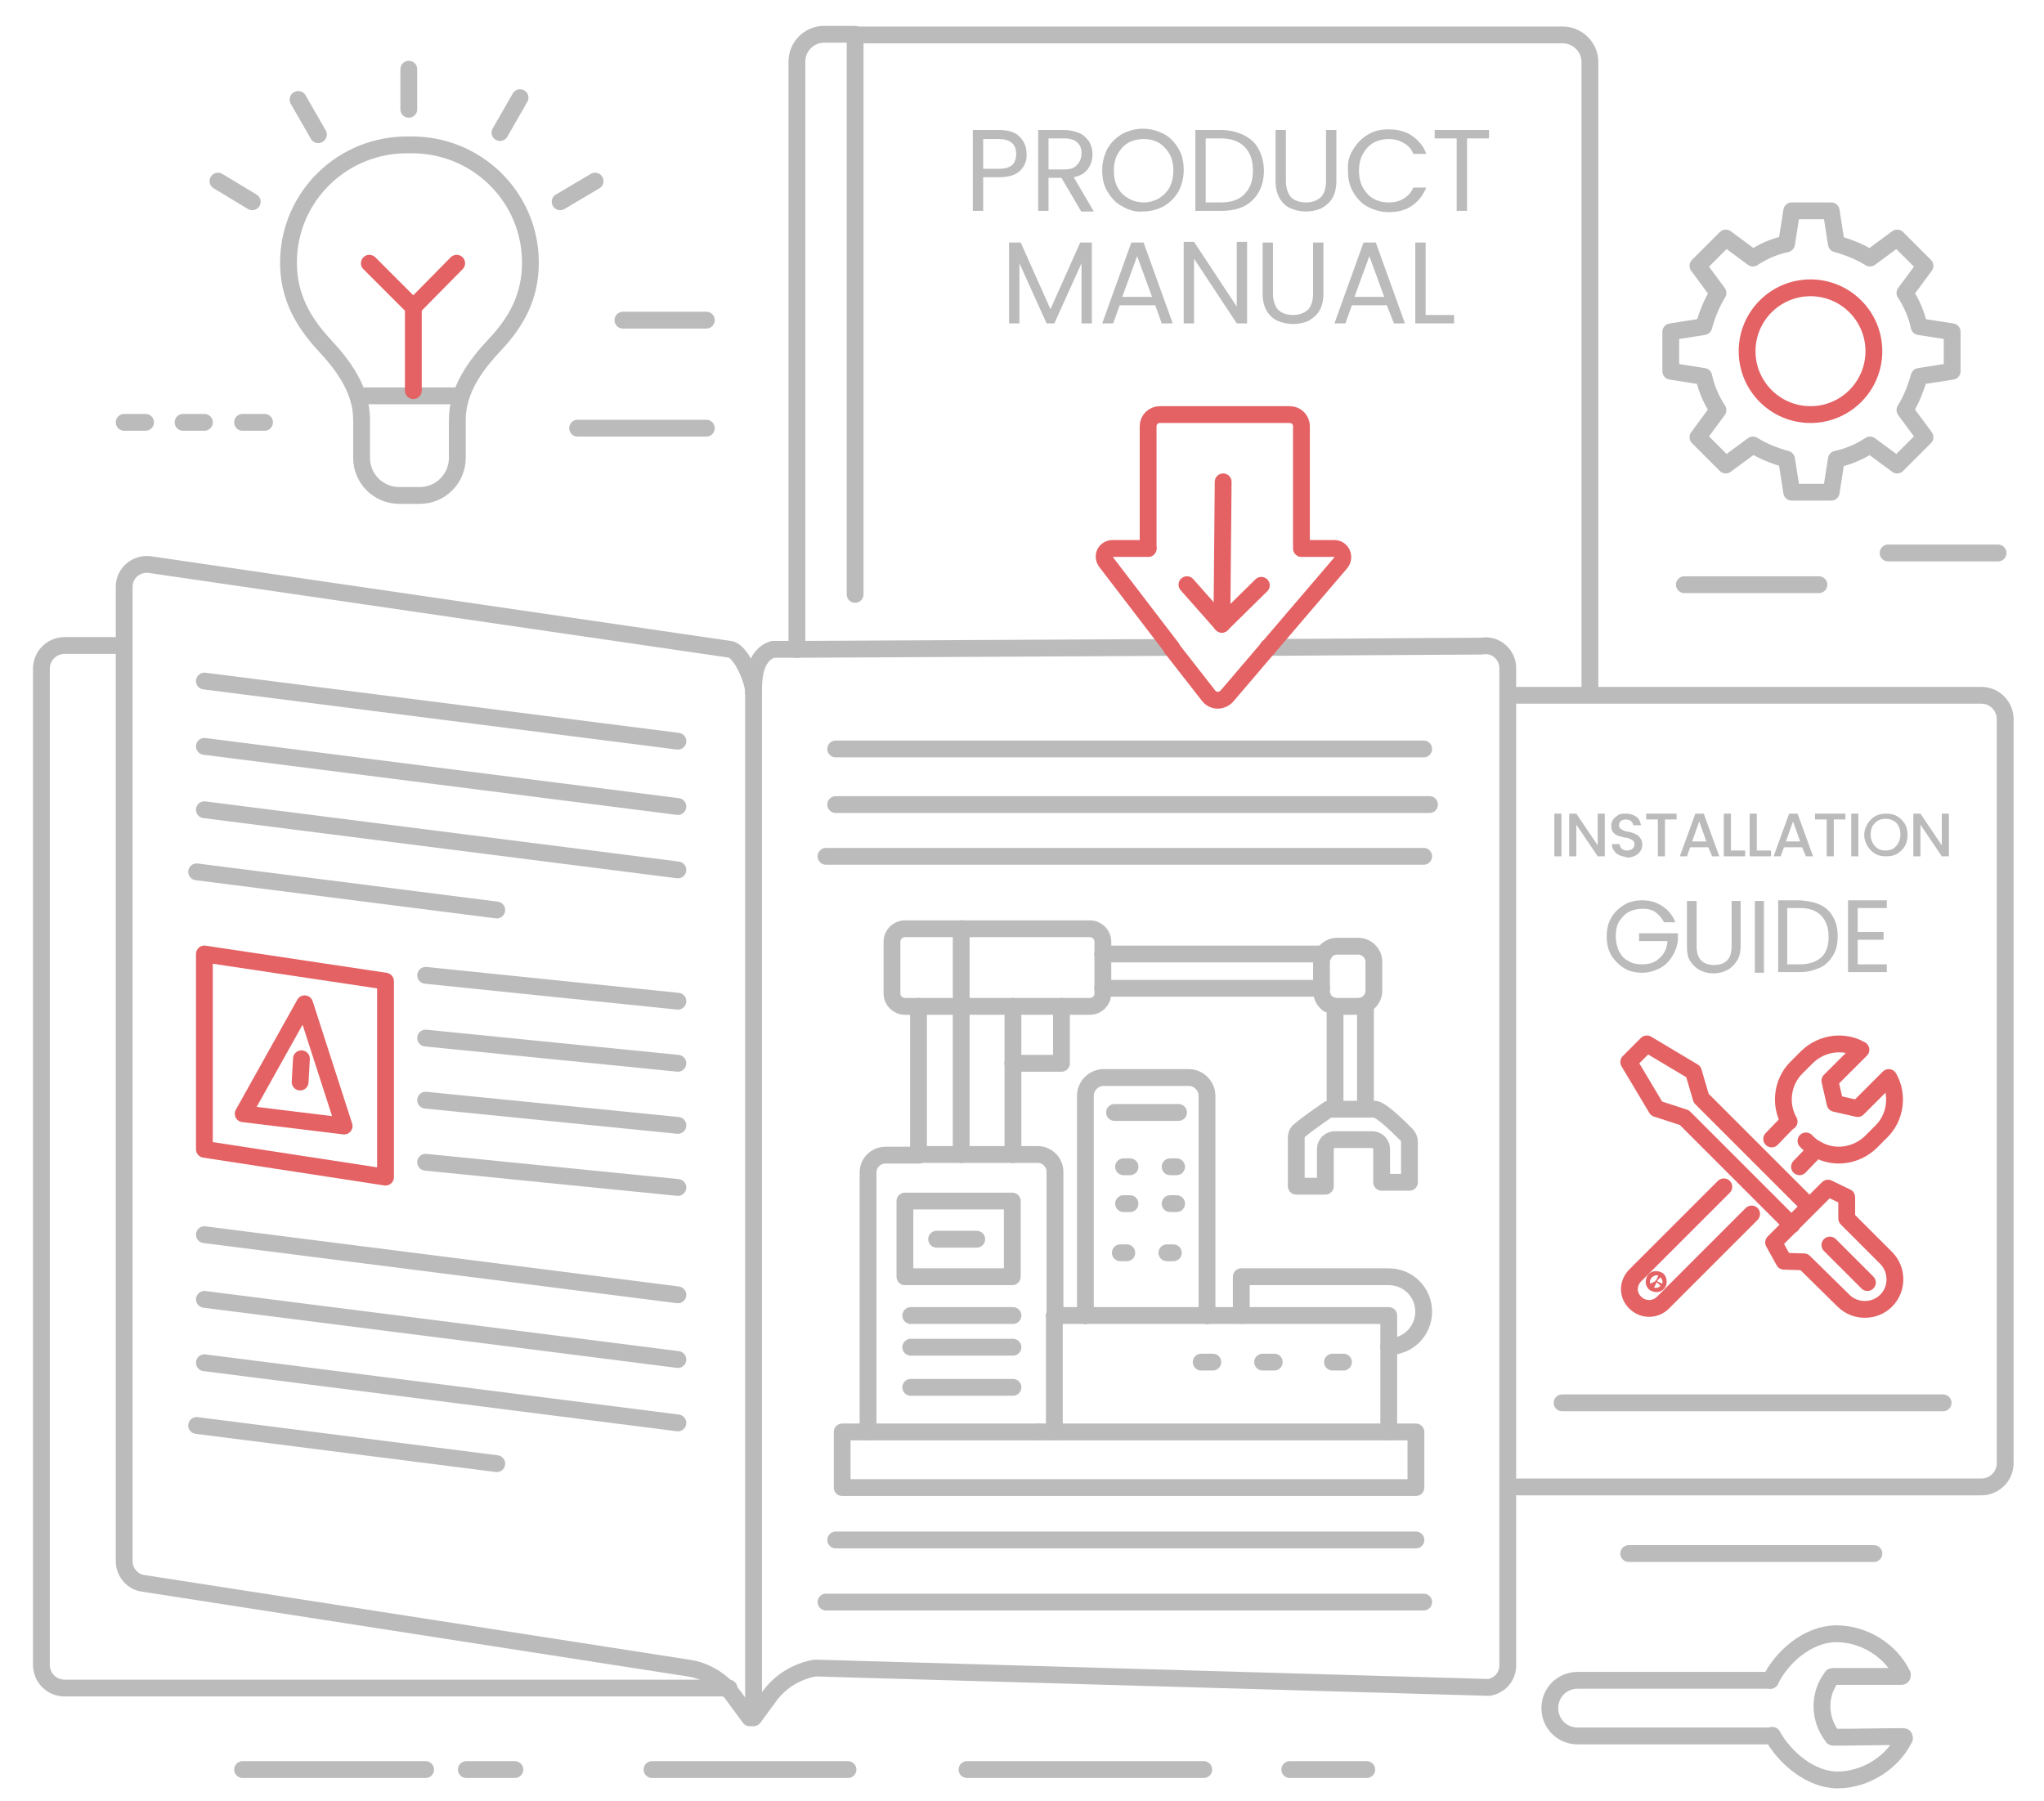 <?xml version="1.0" encoding="utf-8"?>
<!-- Generator: Adobe Illustrator 24.1.0, SVG Export Plug-In . SVG Version: 6.00 Build 0)  -->
<svg version="1.1" id="Layer_1" xmlns="http://www.w3.org/2000/svg" xmlns:xlink="http://www.w3.org/1999/xlink" x="0px" y="0px"
	 viewBox="0 0 316 278.5" style="enable-background:new 0 0 316 278.5;" xml:space="preserve">
<style type="text/css">
	.st0{fill:none;stroke:#BBBBBB;stroke-width:2.6;stroke-linecap:round;stroke-linejoin:round;stroke-miterlimit:10;}
	.st1{fill:none;stroke:#E46264;stroke-width:2.6;stroke-linecap:round;stroke-linejoin:round;stroke-miterlimit:10;}
	.st2{fill:#BBBBBB;}
</style>
<g>
	<g>
		<path class="st0" d="M258.3,51.3v6.1l5.1,0.8c0.4,1.9,1.2,3.7,2.2,5.2l-3.1,4.2l4.3,4.3l4.2-3.1c1.6,1,3.4,1.7,5.2,2.2l0.8,5.1
			h6.1l0.8-5.1c1.9-0.4,3.7-1.2,5.2-2.2l4.2,3.1l4.3-4.3l-3.1-4.2c1-1.6,1.7-3.4,2.2-5.2l5.1-0.8v-6.1l-5.1-0.8
			c-0.4-1.9-1.2-3.7-2.2-5.2l3.1-4.2l-4.3-4.3l-4.2,3.1c-1.6-1-3.4-1.7-5.2-2.2l-0.8-5.1h-6.1l-0.8,5.1c-1.9,0.4-3.7,1.2-5.2,2.2
			l-4.2-3.1l-4.3,4.3l3.1,4.2c-1,1.6-1.7,3.4-2.2,5.2L258.3,51.3z"/>
	</g>
</g>
<circle class="st1" cx="279.9" cy="54.3" r="9.8"/>
<g>
	<g>
		<g>
			<path class="st0" d="M63.3,22.4c-10.3-0.2-18.7,8-18.7,18.2c0,5.1,2.1,9,5.5,12.7c3,3.2,5.8,7,5.8,11.6v5.9
				c0,3.2,2.6,5.8,5.8,5.8h1.6h1.6c3.2,0,5.8-2.6,5.8-5.8v-5.9c0-4.6,2.8-8.4,5.8-11.6c3.4-3.6,5.5-7.5,5.5-12.7
				C82,30.4,73.6,22.2,63.3,22.4z"/>
			<line class="st0" x1="55.4" y1="61.2" x2="71.1" y2="61.2"/>
		</g>
		<polyline class="st1" points="57.1,40.7 63.9,47.5 70.6,40.7 		"/>
		<line class="st1" x1="63.9" y1="47.5" x2="63.9" y2="60.4"/>
	</g>
	<line class="st0" x1="63.2" y1="16.9" x2="63.2" y2="10.7"/>
	<line class="st0" x1="49.2" y1="20.8" x2="46.1" y2="15.4"/>
	<line class="st0" x1="49.2" y1="20.8" x2="46.1" y2="15.4"/>
	<line class="st0" x1="39" y1="31.2" x2="33.7" y2="28"/>
	<line class="st0" x1="86.6" y1="31.2" x2="92" y2="28"/>
	<line class="st0" x1="77.3" y1="20.5" x2="80.4" y2="15.1"/>
	<line class="st0" x1="96.3" y1="49.5" x2="109.2" y2="49.5"/>
	<line class="st0" x1="109.2" y1="66.2" x2="89.3" y2="66.2"/>
	<line class="st0" x1="19.2" y1="65.3" x2="22.5" y2="65.3"/>
	<line class="st0" x1="28.3" y1="65.3" x2="31.6" y2="65.3"/>
	<line class="st0" x1="37.5" y1="65.3" x2="40.9" y2="65.3"/>
</g>
<g>
	<path class="st2" d="M157.7,26.4c-0.7,0.7-1.8,1-3.3,1H152v5.2h-1.6V20.1h4c1.4,0,2.5,0.3,3.2,1c0.7,0.7,1.1,1.6,1.1,2.6
		C158.8,24.8,158.4,25.7,157.7,26.4z M156.5,25.5c0.4-0.4,0.6-1,0.6-1.7c0-1.5-0.9-2.3-2.7-2.3H152v4.6h2.4
		C155.4,26.1,156,25.9,156.5,25.5z"/>
	<path class="st2" d="M167.1,32.6l-3-5.1h-2v5.1h-1.6V20.1h4c0.9,0,1.7,0.2,2.4,0.5c0.7,0.3,1.1,0.8,1.5,1.3
		c0.3,0.6,0.5,1.2,0.5,1.9c0,0.9-0.2,1.6-0.7,2.3c-0.5,0.7-1.2,1.1-2.2,1.3l3.1,5.3H167.1z M162.1,26.2h2.4c0.9,0,1.6-0.2,2-0.7
		c0.4-0.4,0.7-1,0.7-1.8c0-0.7-0.2-1.3-0.7-1.7c-0.4-0.4-1.1-0.6-2-0.6h-2.4V26.2z"/>
	<path class="st2" d="M173.5,31.9c-1-0.5-1.7-1.3-2.3-2.3c-0.6-1-0.8-2.1-0.8-3.3c0-1.2,0.3-2.3,0.8-3.3c0.6-1,1.3-1.7,2.3-2.3
		c1-0.5,2-0.8,3.2-0.8c1.2,0,2.2,0.3,3.2,0.8c1,0.5,1.7,1.3,2.3,2.3c0.6,1,0.8,2.1,0.8,3.3c0,1.2-0.3,2.3-0.8,3.3
		c-0.6,1-1.3,1.7-2.3,2.3c-1,0.5-2,0.8-3.2,0.8C175.6,32.8,174.5,32.5,173.5,31.9z M179.1,30.7c0.7-0.4,1.3-1,1.7-1.7
		c0.4-0.8,0.6-1.6,0.6-2.6c0-1-0.2-1.9-0.6-2.6c-0.4-0.7-1-1.3-1.6-1.7c-0.7-0.4-1.5-0.6-2.4-0.6c-0.9,0-1.7,0.2-2.4,0.6
		s-1.2,1-1.6,1.7c-0.4,0.7-0.6,1.6-0.6,2.6c0,1,0.2,1.9,0.6,2.6c0.4,0.8,1,1.3,1.7,1.7c0.7,0.4,1.5,0.6,2.4,0.6
		C177.6,31.3,178.4,31.1,179.1,30.7z"/>
	<path class="st2" d="M192.3,20.9c1,0.5,1.8,1.2,2.3,2.2c0.5,0.9,0.8,2.1,0.8,3.3c0,1.3-0.3,2.4-0.8,3.3c-0.5,0.9-1.3,1.7-2.3,2.2
		c-1,0.5-2.2,0.7-3.6,0.7h-3.9V20.1h3.9C190.1,20.1,191.3,20.4,192.3,20.9z M192.4,30c0.9-0.9,1.3-2.1,1.3-3.6
		c0-1.6-0.4-2.8-1.3-3.7c-0.9-0.9-2.1-1.3-3.7-1.3h-2.3v9.9h2.3C190.3,31.3,191.6,30.9,192.4,30z"/>
	<path class="st2" d="M198.8,20.1V28c0,1.1,0.3,1.9,0.8,2.5c0.5,0.5,1.3,0.8,2.3,0.8c1,0,1.7-0.3,2.3-0.8c0.5-0.5,0.8-1.4,0.8-2.5
		v-7.9h1.6V28c0,1-0.2,1.9-0.6,2.6s-1,1.2-1.7,1.6c-0.7,0.3-1.5,0.5-2.4,0.5c-0.9,0-1.7-0.2-2.4-0.5c-0.7-0.3-1.3-0.9-1.7-1.6
		c-0.4-0.7-0.6-1.6-0.6-2.6v-7.9H198.8z"/>
	<path class="st2" d="M209.2,23.1c0.6-1,1.3-1.7,2.3-2.3c1-0.6,2-0.8,3.2-0.8c1.4,0,2.6,0.3,3.6,1c1,0.7,1.8,1.6,2.2,2.8h-2
		c-0.3-0.8-0.8-1.3-1.5-1.7c-0.7-0.4-1.4-0.6-2.3-0.6c-0.9,0-1.7,0.2-2.4,0.6s-1.2,1-1.6,1.7c-0.4,0.7-0.6,1.6-0.6,2.6
		c0,1,0.2,1.9,0.6,2.6c0.4,0.7,0.9,1.3,1.6,1.7s1.5,0.6,2.4,0.6c0.9,0,1.7-0.2,2.3-0.6c0.7-0.4,1.2-1,1.5-1.7h2
		c-0.5,1.2-1.2,2.1-2.2,2.8c-1,0.7-2.2,1-3.6,1c-1.2,0-2.2-0.3-3.2-0.8s-1.7-1.3-2.3-2.3c-0.6-1-0.8-2.1-0.8-3.3
		C208.3,25.1,208.6,24,209.2,23.1z"/>
	<path class="st2" d="M230.2,20.1v1.3h-3.4v11.2h-1.6V21.4h-3.4v-1.3H230.2z"/>
	<path class="st2" d="M168.8,37.5V50h-1.6v-9.3L163,50h-1.2l-4.2-9.3V50h-1.6V37.5h1.8l4.6,10.3l4.6-10.3H168.8z"/>
	<path class="st2" d="M178.6,47.2h-5.5l-1,2.8h-1.7l4.5-12.5h1.9l4.5,12.5h-1.7L178.6,47.2z M178.1,45.9l-2.3-6.3l-2.3,6.3H178.1z"
		/>
	<path class="st2" d="M192.8,50h-1.6l-6.6-10v10H183V37.4h1.6l6.6,10v-10h1.6V50z"/>
	<path class="st2" d="M196.8,37.5v7.9c0,1.1,0.3,1.9,0.8,2.5c0.5,0.5,1.3,0.8,2.3,0.8c1,0,1.7-0.3,2.3-0.8c0.5-0.5,0.8-1.4,0.8-2.5
		v-7.9h1.6v7.9c0,1-0.2,1.9-0.6,2.6c-0.4,0.7-1,1.2-1.7,1.6c-0.7,0.3-1.5,0.5-2.4,0.5c-0.9,0-1.7-0.2-2.4-0.5
		c-0.7-0.3-1.3-0.9-1.7-1.6c-0.4-0.7-0.6-1.6-0.6-2.6v-7.9H196.8z"/>
	<path class="st2" d="M214.4,47.2H209l-1,2.8h-1.7l4.5-12.5h1.9l4.5,12.5h-1.7L214.4,47.2z M214,45.9l-2.3-6.3l-2.3,6.3H214z"/>
	<path class="st2" d="M220.4,48.7h4.4V50h-6V37.5h1.6V48.7z"/>
</g>
<g>
	<path class="st2" d="M241.4,125.8v6.6h-1.1v-6.6H241.4z"/>
	<path class="st2" d="M248.1,132.4H247l-3.3-4.9v4.9h-1.1v-6.6h1.1l3.3,4.9v-4.9h1.1V132.4z"/>
	<path class="st2" d="M250.3,132.2c-0.4-0.2-0.6-0.4-0.8-0.7c-0.2-0.3-0.3-0.6-0.3-1h1.2c0,0.3,0.1,0.5,0.3,0.7
		c0.2,0.2,0.5,0.3,0.8,0.3c0.4,0,0.7-0.1,0.9-0.3c0.2-0.2,0.3-0.4,0.3-0.7c0-0.2-0.1-0.4-0.2-0.5s-0.3-0.2-0.5-0.3
		c-0.2-0.1-0.5-0.2-0.8-0.2c-0.4-0.1-0.8-0.2-1.1-0.3c-0.3-0.1-0.5-0.3-0.7-0.5c-0.2-0.2-0.3-0.6-0.3-1c0-0.4,0.1-0.7,0.3-1
		c0.2-0.3,0.5-0.5,0.8-0.7c0.3-0.2,0.7-0.2,1.2-0.2c0.6,0,1.2,0.2,1.6,0.5c0.4,0.3,0.6,0.8,0.7,1.3h-1.2c0-0.2-0.1-0.4-0.3-0.6
		c-0.2-0.2-0.5-0.3-0.8-0.3c-0.3,0-0.6,0.1-0.8,0.2c-0.2,0.2-0.3,0.4-0.3,0.7c0,0.2,0.1,0.4,0.2,0.5c0.1,0.1,0.3,0.2,0.5,0.3
		c0.2,0.1,0.5,0.2,0.8,0.2c0.4,0.1,0.8,0.2,1.1,0.4c0.3,0.1,0.5,0.3,0.7,0.6c0.2,0.3,0.3,0.6,0.3,1c0,0.3-0.1,0.7-0.3,1
		c-0.2,0.3-0.4,0.5-0.8,0.7s-0.8,0.3-1.2,0.3C251.1,132.4,250.7,132.4,250.3,132.2z"/>
	<path class="st2" d="M259.2,125.8v0.9h-1.8v5.7h-1.1v-5.7h-1.8v-0.9H259.2z"/>
	<path class="st2" d="M264.1,131h-2.8l-0.5,1.4h-1.1l2.4-6.6h1.3l2.4,6.6h-1.1L264.1,131z M263.8,130.1l-1.1-3.1l-1.1,3.1H263.8z"/>
	<path class="st2" d="M267.6,131.5h2.2v0.9h-3.3v-6.6h1.1V131.5z"/>
	<path class="st2" d="M271.6,131.5h2.2v0.9h-3.3v-6.6h1.1V131.5z"/>
	<path class="st2" d="M278.6,131h-2.8l-0.5,1.4h-1.1l2.4-6.6h1.3l2.4,6.6h-1.1L278.6,131z M278.3,130.1l-1.1-3.1l-1.1,3.1H278.3z"/>
	<path class="st2" d="M285.3,125.8v0.9h-1.8v5.7h-1.1v-5.7h-1.8v-0.9H285.3z"/>
	<path class="st2" d="M287.3,125.8v6.6h-1.1v-6.6H287.3z"/>
	<path class="st2" d="M289.9,132c-0.5-0.3-0.9-0.7-1.2-1.2c-0.3-0.5-0.5-1.1-0.5-1.7c0-0.6,0.2-1.2,0.5-1.7c0.3-0.5,0.7-0.9,1.2-1.2
		c0.5-0.3,1.1-0.4,1.7-0.4c0.6,0,1.2,0.1,1.7,0.4c0.5,0.3,0.9,0.7,1.2,1.2c0.3,0.5,0.4,1.1,0.4,1.7c0,0.6-0.1,1.2-0.4,1.7
		c-0.3,0.5-0.7,0.9-1.2,1.2c-0.5,0.3-1.1,0.4-1.7,0.4C290.9,132.4,290.4,132.3,289.9,132z M292.7,131.2c0.3-0.2,0.6-0.5,0.8-0.9
		c0.2-0.4,0.3-0.8,0.3-1.3c0-0.5-0.1-0.9-0.3-1.3s-0.5-0.7-0.8-0.8c-0.3-0.2-0.7-0.3-1.2-0.3s-0.8,0.1-1.2,0.3
		c-0.3,0.2-0.6,0.5-0.8,0.8c-0.2,0.4-0.3,0.8-0.3,1.3c0,0.5,0.1,0.9,0.3,1.3c0.2,0.4,0.5,0.7,0.8,0.9c0.3,0.2,0.7,0.3,1.2,0.3
		S292.4,131.4,292.7,131.2z"/>
	<path class="st2" d="M301.3,132.4h-1.1l-3.3-4.9v4.9h-1.1v-6.6h1.1l3.3,4.9v-4.9h1.1V132.4z"/>
</g>
<g>
	<path class="st2" d="M257.2,142.5c-0.3-0.6-0.8-1.1-1.3-1.5c-0.6-0.4-1.3-0.5-2-0.5c-0.8,0-1.5,0.2-2.1,0.5s-1.1,0.9-1.5,1.5
		c-0.4,0.7-0.5,1.4-0.5,2.3c0,0.9,0.2,1.6,0.5,2.3c0.4,0.7,0.8,1.2,1.5,1.5c0.6,0.4,1.3,0.5,2.1,0.5c1.1,0,2-0.3,2.7-1
		c0.7-0.6,1.1-1.5,1.2-2.6h-4.4v-1.2h6v1.1c-0.1,0.9-0.4,1.7-0.9,2.5c-0.5,0.8-1.1,1.4-1.9,1.8c-0.8,0.4-1.7,0.7-2.7,0.7
		c-1,0-2-0.2-2.8-0.7s-1.5-1.2-2-2c-0.5-0.9-0.7-1.8-0.7-2.9c0-1.1,0.2-2.1,0.7-2.9c0.5-0.9,1.2-1.5,2-2s1.8-0.7,2.8-0.7
		c1.2,0,2.2,0.3,3.1,0.9c0.9,0.6,1.6,1.4,2,2.5H257.2z"/>
	<path class="st2" d="M262.3,139.3v7c0,1,0.2,1.7,0.7,2.2s1.2,0.7,2,0.7c0.8,0,1.5-0.2,2-0.7c0.5-0.5,0.7-1.2,0.7-2.2v-7h1.4v7
		c0,0.9-0.2,1.7-0.6,2.3c-0.4,0.6-0.9,1.1-1.5,1.4c-0.6,0.3-1.3,0.5-2.1,0.5c-0.8,0-1.5-0.2-2.1-0.5c-0.6-0.3-1.1-0.8-1.5-1.4
		c-0.4-0.6-0.5-1.4-0.5-2.3v-7H262.3z"/>
	<path class="st2" d="M272.7,139.3v11.1h-1.4v-11.1H272.7z"/>
	<path class="st2" d="M281.4,139.9c0.9,0.4,1.6,1.1,2,1.9c0.5,0.8,0.7,1.8,0.7,3c0,1.1-0.2,2.1-0.7,2.9c-0.5,0.8-1.1,1.5-2,1.9
		c-0.9,0.4-1.9,0.7-3.1,0.7h-3.4v-11.1h3.4C279.5,139.3,280.6,139.5,281.4,139.9z M281.6,148c0.8-0.8,1.1-1.8,1.1-3.2
		c0-1.4-0.4-2.4-1.1-3.2c-0.8-0.8-1.8-1.2-3.3-1.2h-2v8.7h2C279.7,149.1,280.8,148.7,281.6,148z"/>
	<path class="st2" d="M287.2,140.4v3.7h4v1.2h-4v3.8h4.5v1.2h-6v-11.1h6v1.2H287.2z"/>
</g>
<line class="st0" x1="308.9" y1="85.5" x2="291.9" y2="85.5"/>
<line class="st0" x1="281.2" y1="90.4" x2="260.4" y2="90.4"/>
<path class="st0" d="M234.7,107.5h71.6c2.1,0,3.7,1.7,3.7,3.7v115c0,2.1-1.7,3.7-3.7,3.7h-71.6"/>
<line class="st0" x1="241.5" y1="216.9" x2="300.4" y2="216.9"/>
<line class="st0" x1="289.7" y1="240.2" x2="251.8" y2="240.2"/>
<line class="st0" x1="211.3" y1="273.6" x2="199.4" y2="273.6"/>
<line class="st0" x1="186.1" y1="273.6" x2="149.5" y2="273.6"/>
<line class="st0" x1="131.1" y1="273.6" x2="100.8" y2="273.6"/>
<line class="st0" x1="79.6" y1="273.6" x2="72.1" y2="273.6"/>
<line class="st0" x1="65.8" y1="273.6" x2="37.5" y2="273.6"/>
<path class="st0" d="M112.7,261H10c-2,0-3.6-1.6-3.6-3.6v-154c0-2,1.6-3.6,3.6-3.6h8.1"/>
<g>
	<path class="st0" d="M132.2,5.4h109.4c2.3,0,4.2,1.9,4.2,4.2V107"/>
	<path class="st0" d="M123.2,100.4V9.5c0-2.3,1.9-4.2,4.2-4.2h4.8"/>
	<line class="st0" x1="132.2" y1="5.4" x2="132.2" y2="91.9"/>
	<path class="st0" d="M116.5,107c0-1.7-1.9-6.3-3.6-6.6L23.2,87.3c-2.1-0.3-4,1.3-4,3.4v150.7c0,1.7,1.3,3.2,2.9,3.4l84.3,13.1
		c2.8,0.4,5.3,2,7,4.3l2.5,3.4"/>
	<line class="st0" x1="181.1" y1="100.1" x2="123.2" y2="100.4"/>
	<path class="st0" d="M116.5,107v158.6l2.5-3.4c1.7-2.3,4.2-3.8,7-4.3l104.2,3c1.7-0.3,2.9-1.7,2.9-3.4V103.3c0-2.1-1.9-3.8-4-3.4
		l-33.1,0.2"/>
	<path class="st0" d="M116.5,107c0-1.7,0-5.7,3-6.6l3.6,0"/>
	<path class="st1" d="M201.2,84.8V65.9c0-1-0.8-1.8-1.8-1.8h-20.1c-1,0-1.8,0.8-1.8,1.8v18.9"/>
	<path class="st1" d="M196.1,100.1l-6.4,7.5c-0.8,0.9-2.2,0.9-2.9-0.1l-5.7-7.3"/>
	<path class="st1" d="M196.1,100.1L207.3,87c0.7-0.9,0.1-2.2-1-2.2h-5"/>
	<path class="st1" d="M181.1,100.1L171,86.9c-0.7-0.9-0.1-2.1,1-2.1h5.5"/>
	<line class="st1" x1="188.9" y1="96.5" x2="195" y2="90.5"/>
	<line class="st1" x1="183.5" y1="90.4" x2="188.9" y2="96.5"/>
	<line class="st1" x1="188.9" y1="96.5" x2="189.1" y2="74.5"/>
</g>
<polygon class="st1" points="59.6,182 31.6,177.7 31.6,147.5 59.6,151.7 "/>
<polygon class="st1" points="47.1,155.2 37.6,172.2 53.2,174.1 "/>
<line class="st1" x1="46.6" y1="163.7" x2="46.4" y2="167.3"/>
<line class="st0" x1="104.8" y1="114.6" x2="31.6" y2="105.3"/>
<line class="st0" x1="104.8" y1="124.7" x2="31.6" y2="115.4"/>
<line class="st0" x1="104.8" y1="134.5" x2="31.6" y2="125.2"/>
<line class="st0" x1="76.8" y1="140.7" x2="30.4" y2="134.8"/>
<line class="st0" x1="104.8" y1="200.2" x2="31.6" y2="190.9"/>
<line class="st0" x1="104.8" y1="210.2" x2="31.6" y2="200.9"/>
<line class="st0" x1="104.8" y1="220" x2="31.6" y2="210.7"/>
<line class="st0" x1="76.8" y1="226.3" x2="30.4" y2="220.4"/>
<line class="st0" x1="65.8" y1="150.8" x2="104.8" y2="154.8"/>
<line class="st0" x1="65.8" y1="160.5" x2="104.8" y2="164.4"/>
<line class="st0" x1="65.8" y1="170.1" x2="104.8" y2="174"/>
<line class="st0" x1="65.8" y1="179.7" x2="104.8" y2="183.6"/>
<line class="st0" x1="129.2" y1="115.8" x2="220.1" y2="115.8"/>
<line class="st0" x1="221" y1="124.4" x2="129.2" y2="124.4"/>
<line class="st0" x1="127.7" y1="132.4" x2="220.1" y2="132.4"/>
<line class="st0" x1="129.2" y1="238.1" x2="218.9" y2="238.1"/>
<line class="st0" x1="220.1" y1="247.7" x2="127.7" y2="247.7"/>
<line class="st0" x1="185.7" y1="210.6" x2="187.5" y2="210.6"/>
<line class="st0" x1="195.2" y1="210.6" x2="197" y2="210.6"/>
<line class="st0" x1="206" y1="210.6" x2="207.7" y2="210.6"/>
<g>
	<line class="st0" x1="160.6" y1="221.4" x2="163" y2="221.4"/>
	<line class="st0" x1="160.6" y1="221.4" x2="134.2" y2="221.4"/>
	<line class="st0" x1="214.7" y1="221.4" x2="163" y2="221.4"/>
	<polyline class="st0" points="134.2,221.4 130.2,221.4 130.2,230 218.9,230 218.9,221.4 214.7,221.4 	"/>
	<line class="st0" x1="214.7" y1="221.4" x2="214.7" y2="208.2"/>
	<polyline class="st0" points="214.7,208.2 214.7,203.4 191.9,203.4 	"/>
	<line class="st0" x1="167.8" y1="203.4" x2="186.6" y2="203.4"/>
	<line class="st0" x1="167.8" y1="203.4" x2="163" y2="203.4"/>
	<line class="st0" x1="191.9" y1="203.4" x2="186.6" y2="203.4"/>
	<path class="st0" d="M214.7,208.2c3,0,5.4-2.4,5.4-5.4c0-3-2.4-5.4-5.4-5.4h-22.8v5.9"/>
	<line class="st0" x1="163" y1="203.4" x2="163" y2="221.4"/>
	<path class="st0" d="M134.2,221.4v-40.1c0-1.5,1.2-2.7,2.7-2.7h5.2"/>
	<line class="st0" x1="148.6" y1="178.5" x2="142" y2="178.5"/>
	<line class="st0" x1="156.6" y1="178.5" x2="148.6" y2="178.5"/>
	<path class="st0" d="M156.6,178.5h3.8c1.5,0,2.7,1.2,2.7,2.7v22.1"/>
	<path class="st0" d="M164.1,155.6h4.4c1.1,0,2-0.9,2-2v-0.8"/>
	<path class="st0" d="M170.5,147.5v-1.9c0-1.1-0.9-2-2-2h-19.9"/>
	<line class="st0" x1="148.6" y1="155.6" x2="142" y2="155.6"/>
	<line class="st0" x1="156.6" y1="155.6" x2="164.1" y2="155.6"/>
	<line class="st0" x1="156.6" y1="155.6" x2="148.6" y2="155.6"/>
	<line class="st0" x1="170.5" y1="147.5" x2="170.5" y2="152.8"/>
	<path class="st0" d="M148.6,143.6h-8.7c-1.1,0-2,0.9-2,2v8c0,1.1,0.9,2,2,2h2.1"/>
	<path class="st0" d="M204.3,152.8v-4c0-0.5,0.1-0.9,0.4-1.3"/>
	<path class="st0" d="M205.3,155.2c-0.6-0.4-1-1.2-1-2v-0.4"/>
	<path class="st0" d="M210,155.6h-3.3c-0.5,0-1-0.2-1.4-0.4"/>
	<path class="st0" d="M210,155.6c1.3,0,2.4-1.1,2.4-2.4v-4.5c0-1.3-1.1-2.4-2.4-2.4h-3.3c-0.9,0-1.6,0.5-2,1.1"/>
	<line class="st0" x1="170.5" y1="147.5" x2="204.6" y2="147.5"/>
	<line class="st0" x1="170.5" y1="152.8" x2="204.3" y2="152.8"/>
	<line class="st0" x1="142" y1="178.5" x2="142" y2="155.6"/>
	<line class="st0" x1="148.6" y1="155.6" x2="148.6" y2="178.5"/>
	<line class="st0" x1="148.6" y1="143.6" x2="148.6" y2="155.6"/>
	<line class="st0" x1="156.6" y1="155.6" x2="156.6" y2="164.4"/>
	<line class="st0" x1="156.6" y1="178.5" x2="156.6" y2="164.4"/>
	<polyline class="st0" points="156.6,164.4 164.1,164.4 164.1,155.6 	"/>
	<rect x="139.9" y="185.7" class="st0" width="16.6" height="11.7"/>
	<line class="st0" x1="144.8" y1="191.6" x2="151" y2="191.6"/>
	<line class="st0" x1="140.8" y1="203.4" x2="156.6" y2="203.4"/>
	<line class="st0" x1="156.6" y1="208.3" x2="140.8" y2="208.3"/>
	<line class="st0" x1="156.6" y1="214.5" x2="140.8" y2="214.5"/>
	<path class="st0" d="M167.8,203.4v-34c0-1.5,1.3-2.8,2.8-2.8h13.2c1.5,0,2.8,1.3,2.8,2.8v34"/>
	<line class="st0" x1="182.2" y1="172" x2="172.3" y2="172"/>
	<line class="st0" x1="173.7" y1="180.4" x2="174.7" y2="180.4"/>
	<line class="st0" x1="173.7" y1="186.1" x2="174.7" y2="186.1"/>
	<line class="st0" x1="174.2" y1="193.7" x2="173.2" y2="193.7"/>
	<line class="st0" x1="180.9" y1="180.4" x2="181.9" y2="180.4"/>
	<line class="st0" x1="180.9" y1="186.1" x2="181.9" y2="186.1"/>
	<line class="st0" x1="181.4" y1="193.7" x2="180.4" y2="193.7"/>
	<line class="st0" x1="206.4" y1="171.5" x2="206.4" y2="156.1"/>
	<line class="st0" x1="211.1" y1="171.5" x2="211.1" y2="155.6"/>
	<path class="st0" d="M206.4,171.5h-1c0,0-3.1,2.1-4.5,3.3c-0.4,0.3-0.5,0.7-0.5,1.2v7.4h4.5v-5.7c0-0.9,0.7-1.5,1.5-1.5h5.7
		c0.9,0,1.5,0.7,1.5,1.5v5.1h4.3v-6.3c0-0.4-0.2-0.8-0.5-1.1c-1.1-1.1-3.7-3.7-4.8-3.9h-1.4"/>
	<line class="st0" x1="211.1" y1="171.5" x2="206.4" y2="171.5"/>
</g>
<g>
	<g>
		<path class="st0" d="M273.7,259.8c1.8-3.7,5.9-7.2,10.2-7.2c4.3,0,8.4,2.6,10.2,6.3c0,0.1,0,0.2,0,0.2c0,0.1-0.1,0.1-0.2,0.1
			c-3.5,0-7,0-10.5,0c-0.1,0-0.2,0-0.2,0.1c-2.1,2.7-2,6.5,0.1,9.2c0,0.1,0.1,0.1,0.2,0.1c3.5,0,7.1-0.1,10.7-0.1
			c0.1,0,0.2,0,0.2,0.1c0,0.1,0.1,0.2,0,0.2c-1.8,3.7-6,6.4-10.3,6.4c-4.1,0-8.1-3.3-10.1-6.9"/>
		<path class="st0" d="M273.7,259.8h-29.8c-2.4,0-4.3,1.9-4.3,4.3c0,2.4,1.9,4.3,4.3,4.3H274"/>
	</g>
</g>
<g>
	<g>
		<polyline class="st1" points="279.6,186.4 263,169.8 261.8,165.7 254.6,161.4 251.8,164.2 256.1,171.4 260.4,172.8 277,189.4 		
			"/>
		<path class="st1" d="M278.9,195.1l-3.1-0.1l-1.6-2.9l8.4-8.4l2.9,1.4l0,3.3l6.1,6.1c1.8,1.8,1.8,4.8,0,6.6l0,0
			c-1.8,1.8-4.8,1.8-6.6,0L278.9,195.1z"/>
		<line class="st1" x1="282.9" y1="192.5" x2="288.7" y2="198.3"/>
	</g>
	<g>
		<line class="st1" x1="276.5" y1="173.4" x2="273.9" y2="176.1"/>
		<line class="st1" x1="280.8" y1="177.7" x2="278.2" y2="180.4"/>
		<path class="st1" d="M266.5,183.5l-13.7,13.7c-0.6,0.6-0.9,1.4-0.9,2.1c0,0.8,0.3,1.5,0.9,2.1c1.2,1.2,3.1,1.2,4.3,0l13.7-13.7"/>
		<path class="st1" d="M279.2,176.4l0.2,0.2c0.4,0.4,0.9,0.8,1.5,1.1c2.6,1.5,6,1.1,8.3-1.1l1.7-1.7c2.2-2.2,2.6-5.7,1.1-8.3
			l-4.8,4.8l-3.5-0.8l-0.8-3.5l4.8-4.8c-2.6-1.5-6-1.1-8.3,1.1l-1.7,1.7c-2.2,2.2-2.6,5.7-1.1,8.3"/>
	</g>
	<path class="st1" d="M256.3,198.4c-0.1,0.1-0.3,0.1-0.5,0c-0.1-0.1-0.1-0.3,0-0.5c0.1-0.1,0.3-0.1,0.5,0
		C256.4,198.1,256.4,198.3,256.3,198.4z"/>
</g>
</svg>
